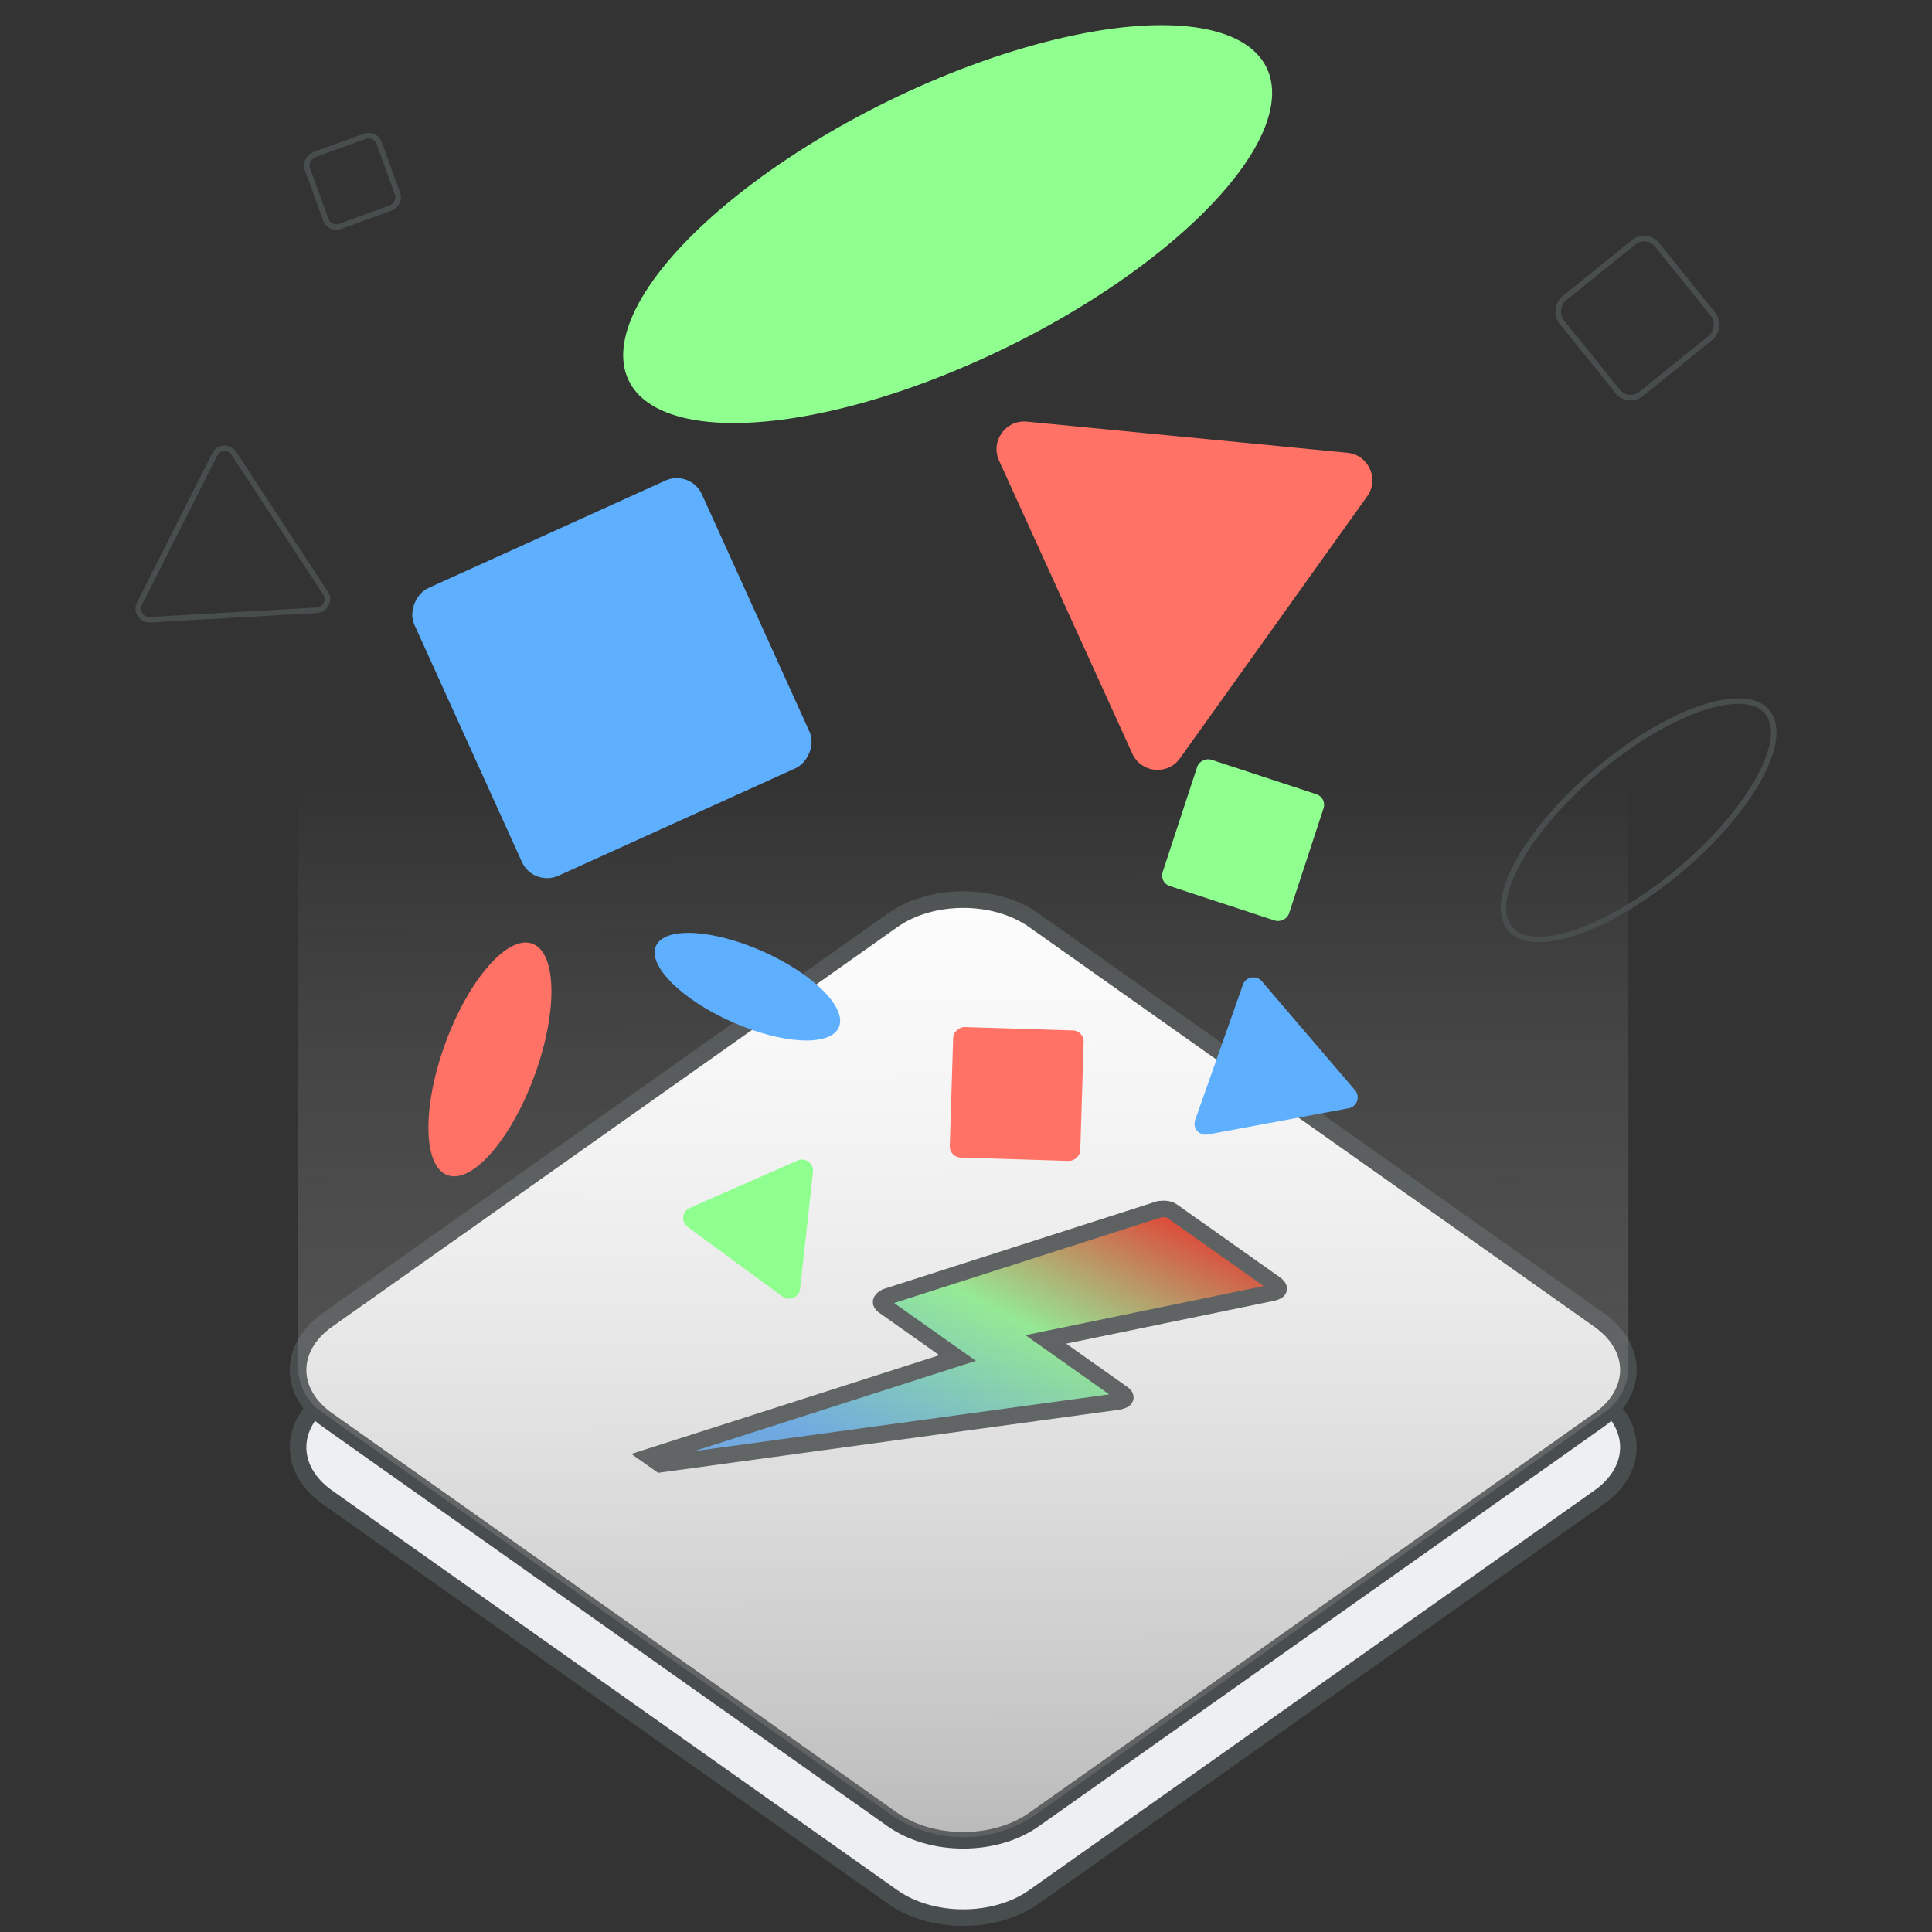 <svg width="350" height="350" viewBox="0 0 350 350" fill="none" xmlns="http://www.w3.org/2000/svg">
<rect x="0" y="0" width="350" height="350" fill="#333333" stroke="none"/>
<g clip-path="url(#clip0_2146_209)">
<path d="M161.7 180.733C168.77 175.735 180.23 175.735 187.3 180.733L289.698 253.14C296.767 258.138 296.767 266.243 289.698 271.241L187.3 343.648C180.23 348.646 168.77 348.646 161.7 343.648L59.302 271.241C52.233 266.243 52.233 258.138 59.302 253.14L161.7 180.733Z" fill="#EDEFF0" stroke="#484D4E" stroke-width="3"/>
<path d="M161.7 166.725C168.77 161.727 180.23 161.727 187.3 166.725L289.698 239.132C296.767 244.13 296.767 252.235 289.698 257.233L187.3 329.64C180.23 334.638 168.77 334.638 161.7 329.64L59.302 257.233C52.233 252.235 52.233 244.13 59.302 239.132L161.7 166.725Z" fill="white" stroke="#484D4E" stroke-width="3"/>
<path d="M117.694 263.904L119.594 265.247L202.71 253.879C204.026 253.569 204.22 253.086 203.295 252.432L189.458 242.648L230.578 234.173C231.894 233.863 231.991 233.312 230.919 232.554L212.357 219.428C211.821 219.049 211.09 218.946 210.067 219.049L160.47 234.965C159.495 235.516 159.349 236.033 160.08 236.55L173.478 246.024L117.694 263.904Z" fill="url(#paint0_linear_2146_209)" stroke="#484D4E" stroke-width="3"/>
<path d="M54 103C54 94.716 60.716 88 69 88H280C288.284 88 295 94.716 295 103V247.605C295 250.851 293.424 253.896 290.774 255.77L187.78 328.603C179.821 334.231 169.179 334.231 161.22 328.603L58.226 255.77C55.576 253.896 54 250.851 54 247.605V103Z" fill="url(#paint1_linear_2146_209)" fill-opacity="0.5"/>
<ellipse cx="171.677" cy="40.597" rx="64.357" ry="24.753" transform="rotate(-26.167 171.677 40.597)" fill="#8FFF8F"/>
<ellipse cx="135.397" cy="178.747" rx="18.129" ry="6.973" transform="rotate(24.016 135.397 178.747)" fill="#5EB0FF"/>
<ellipse cx="88.753" cy="191.925" rx="22.333" ry="8.59" transform="rotate(-69.862 88.753 191.925)" fill="#FF7265"/>
<path d="M180.984 83.431C179.391 79.927 182.188 76.013 186.019 76.385L244.097 82.024C247.928 82.396 249.92 86.776 247.682 89.907L213.759 137.385C211.521 140.517 206.733 140.052 205.139 136.548L180.984 83.431Z" fill="#FF7265"/>
<path d="M124.576 222.27C123.335 221.359 123.545 219.446 124.955 218.827L144.488 210.242C145.897 209.623 147.449 210.761 147.28 212.292L144.949 233.5C144.78 235.03 143.019 235.805 141.777 234.894L124.576 222.27Z" fill="#8FFF8F"/>
<path d="M218.766 205.532C217.252 205.814 216.001 204.351 216.513 202.9L225.172 178.382C225.684 176.93 227.576 176.578 228.577 177.748L245.481 197.505C246.482 198.675 245.841 200.489 244.328 200.771L218.766 205.532Z" fill="#5EB0FF"/>
<rect x="96.614" y="160.708" width="57.196" height="57.196" rx="5" transform="rotate(-114.385 96.614 160.708)" fill="#5EB0FF"/>
<rect x="210" y="159.89" width="24.092" height="24.092" rx="2" transform="rotate(-71.825 210 159.89)" fill="#8FFF8F"/>
<rect x="172" y="209.64" width="23.652" height="23.652" rx="2" transform="rotate(-88.216 172 209.64)" fill="#FF7265"/>
<g style="mix-blend-mode:plus-darker">
<rect x="298.296" y="42" width="22.228" height="22.228" rx="3" transform="rotate(51.092 298.296 42)" stroke="#484D4E"/>
</g>
<g style="mix-blend-mode:plus-darker">
<rect x="67.989" y="24" width="13.82" height="13.82" rx="2" transform="rotate(70.029 67.989 24)" stroke="#484D4E"/>
</g>
<g style="mix-blend-mode:plus-darker">
<ellipse cx="296.843" cy="148.604" rx="30.468" ry="11.719" transform="rotate(-40.156 296.843 148.604)" stroke="#484D4E"/>
</g>
<g style="mix-blend-mode:plus-darker">
<path d="M38.901 82.313C39.594 80.939 41.516 80.829 42.36 82.117L58.976 107.457C59.82 108.745 58.954 110.463 57.417 110.551L27.164 112.27C25.627 112.358 24.571 110.748 25.264 109.374L38.901 82.313Z" stroke="#484D4E"/>
</g>
</g>
<defs>
<linearGradient id="paint0_linear_2146_209" x1="193" y1="203.5" x2="161" y2="267.5" gradientUnits="userSpaceOnUse">
<stop stop-color="#FF0000"/>
<stop offset="0.5" stop-color="#8FFF8F"/>
<stop offset="1" stop-color="#5EB0FF"/>
</linearGradient>
<linearGradient id="paint1_linear_2146_209" x1="174" y1="141.5" x2="174.5" y2="334.87" gradientUnits="userSpaceOnUse">
<stop stop-color="#D9D9D9" stop-opacity="0"/>
<stop offset="1" stop-color="#737373"/>
</linearGradient>
<clipPath id="clip0_2146_209">
<rect width="350" height="350" fill="white"/>
</clipPath>
</defs>
</svg>

